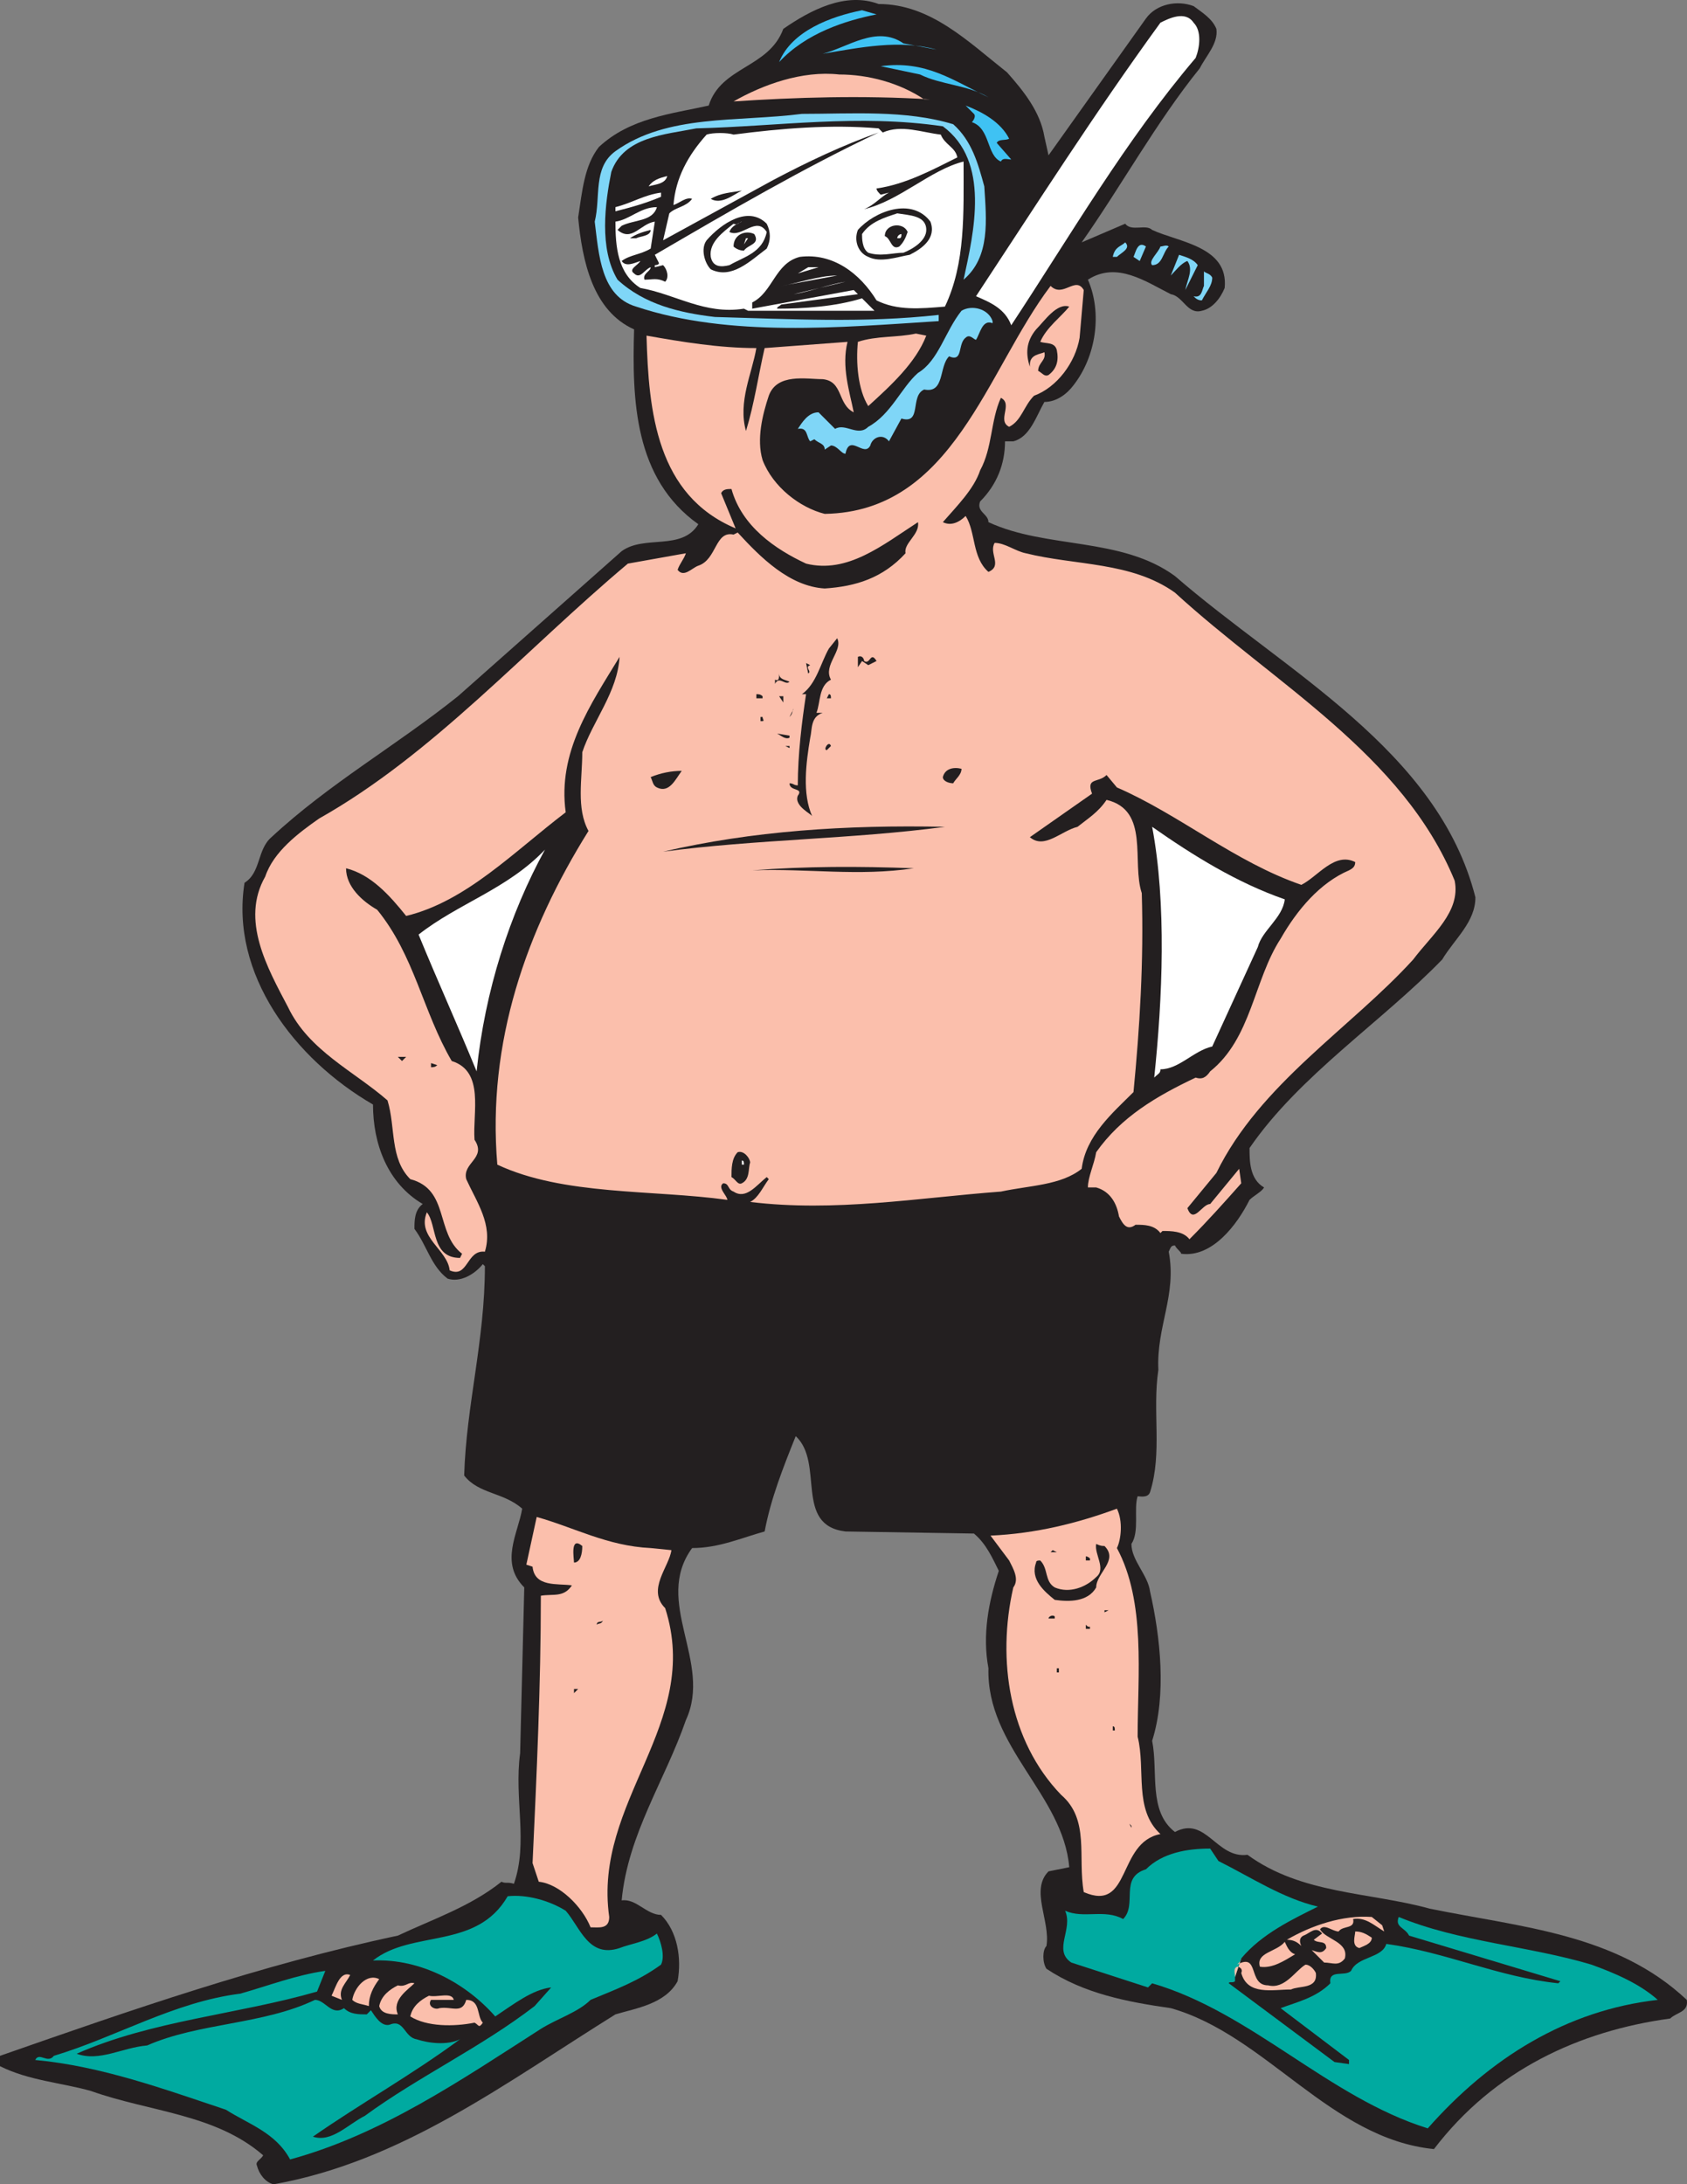 <svg xmlns="http://www.w3.org/2000/svg" width="610.583" height="790.457"><rect width="100%" height="100%" fill="#808080" stroke="none"/><path fill="#231f20" fill-rule="evenodd" d="M364.5 26.207c6 6.75 12 14.25 13.5 23.25l1.5 6.75 35.25-49.5c3.75-5.25 11.25-6.75 17.25-4.5 3 2.25 6.75 4.5 8.25 8.25.75 5.25-3.75 9.75-6 14.25-15.75 19.5-28.5 42.75-42.75 63l15.75-6.75c2.25 3 7.5 0 9.75 2.25 9.75 4.5 27.75 6 26.25 21-1.5 3.75-4.5 7.5-8.25 8.25-5.25 1.5-6.75-5.25-11.25-6-9-4.5-19.5-12-30-5.25 5.25 12 3 27.75-5.25 38.25-2.25 3-6 6-10.5 6-3 5.25-5.25 12.75-11.25 14.25h-3c0 8.25-3 15.75-9 21.75-1.5 3.75 3 4.5 3 7.5 21 9.75 48 5.25 67.5 19.5 39.75 34.5 95.25 63 108.75 116.25 0 9-7.5 15-12 22.5-21.75 22.5-51.75 42-69.75 68.25 0 4.5 0 11.25 5.25 14.25-.75 1.5-3.75 3-5.25 4.5-4.5 9-13.5 21-24.75 19.5 0-.75-1.5-1.5-2.25-3-1.5 0-1.5.75-2.25 2.25 3 15.75-4.5 27-3.75 42.75-2.25 15 1.5 30-3 44.25-.75 2.25-3.75 1.5-4.5 1.5-1.5 4.5.75 12.75-2.25 17.25 0 6 6 11.25 6.75 17.25 3.75 16.5 6 37.5.75 54 2.25 11.25-1.5 25.5 8.25 33 11.25-6 15 9.75 26.25 8.25 19.5 14.25 44.25 13.5 66 19.5 33 6.75 67.5 9 93 33 .75 4.5-3.75 4.5-6 6.75-33 4.5-63.75 18.75-85.5 47.25-37.5-3.75-60.75-41.25-95.25-51-15.75-2.25-31.5-5.25-45-14.25-1.5-2.25-1.5-6.75 0-8.25 1.5-9-6-20.25.75-27l7.5-1.5c-2.25-26.25-30-43.5-29.25-72-2.25-12 0-24 3.75-35.25-2.25-4.5-4.5-9.75-9-13.5l-46.5-.75c-18.75-2.25-7.5-24.75-18-34.5-4.5 11.25-9 22.5-11.25 34.5-8.25 2.25-16.5 6-26.25 6-14.25 19.5 7.5 41.25-2.25 62.25-7.5 21.75-21 41.25-23.25 65.25 5.25-.75 9 5.25 14.25 5.25 6 6 7.5 15.75 6 24-4.5 8.25-15 9.75-22.5 12-39.75 24.75-77.25 53.25-123.75 61.5-3-.75-5.25-3.75-6-6.75-.75-1.5 1.5-2.25 2.25-3.75-17.25-15-41.25-15.75-62.25-23.25-10.5-3-22.5-3.75-33-9v-3.75c47.25-16.5 94.5-33 144-43.5 12.75-6 26.25-10.5 37.5-19.5 1.5.75 2.25 0 4.5.75 5.25-15 0-30.75 2.25-47.25l1.5-60c-9-9-2.25-19.5-.75-28.5-6.75-6-15.75-5.25-21-12 .75-25.5 7.5-48.75 7.5-75.75l-.75-.75c-3 3.75-8.25 6.75-12.75 5.25-6-4.5-7.5-12-12-18 0-3 0-6.75 3-9-12.75-7.5-18-21.75-18-36-28.5-16.5-51.75-47.25-46.5-80.25 6-3.75 4.5-12 9.75-16.5 21-19.5 45-33 67.5-51l59.25-52.5c8.25-6 21.75 0 27.75-9.75-23.25-16.5-24-45-23.25-70.5-15-6.75-18.75-24.75-20.25-40.5 1.5-9.75 2.25-18.75 7.5-25.5 11.25-10.5 26.25-12 39.75-15 4.5-14.25 21.75-13.5 27-27.75 9.75-6.75 22.5-13.5 34.5-9 18.75 0 32.25 13.5 46.5 24.75"/><path fill="#3fc2f3" fill-rule="evenodd" d="M317.25 5.207c-11.25 2.25-25.5 6.75-35.25 17.25 4.5-11.25 18.75-16.5 30-18.75l5.25 1.5"/><path fill="#fff" fill-rule="evenodd" d="M432 8.207c3 3 2.25 9 .75 12.75-25.5 30-45 63.75-66.75 96.75-2.25-6-7.5-8.25-12.75-10.5 21.75-33 42.75-66 66.75-99 3-1.5 9-4.5 12 0"/><path fill="#3fc2f3" fill-rule="evenodd" d="M339 17.957c-13.5-3.75-27.75-.75-41.25 1.5 9-2.25 19.5-10.5 29.25-3.75l12 2.25m18.75 17.25c-7.5-4.5-17.25-4.5-24.75-8.25l-14.25-3c16.5-2.25 26.25 5.25 39 11.25"/><path fill="#fbbfac" fill-rule="evenodd" d="M334.5 35.957h2.25c-24.75-1.5-48.75-.75-71.25.75 10.5-6 24.75-11.25 38.25-9.75 10.5 0 21.75 3 30.75 9"/><path fill="#3fc2f3" fill-rule="evenodd" d="M365.25 50.207c-1.5.75-3.75 0-4.5 1.5l5.25 6c-1.5 0-3-.75-3.75.75-5.25-2.25-3.75-12-10.5-14.25.75-.75 1.5-2.25.75-3l-3-3c6 2.25 12.75 6 15.75 12"/><path fill="#7fd6f7" fill-rule="evenodd" d="M345 44.957c6.75 6 9 14.25 11.25 22.5.75 12 2.25 25.5-7.5 33.75 3.75-17.25 9.75-42.75-7.5-55.5-30.75-4.5-59.25 0-89.25.75-11.25 2.25-26.25 3-30.75 15.75-2.25 11.25-4.5 27.75 2.25 39 9.75 9 22.5 12 35.25 13.5 27.75.75 54 2.25 81-.75v2.25c-35.25 2.25-75.75 6-109.5-5.25-12.75-3.75-13.5-18.75-15-30.75 2.25-9-.75-19.5 7.5-25.5 18.75-13.5 44.25-10.5 67.5-13.5 18 0 37.5-1.5 54.75 3.75"/><path fill="#fff" fill-rule="evenodd" d="M319.5 47.957c6.75-3 14.25 0 21 .75 1.5 3.75 5.25 4.5 6 8.25-9 4.5-18.75 9.75-29.25 11.25 0 .75.75 1.5 1.5 2.25l3-.75c-3 1.5-5.25 4.5-9 6 12.75-3 24-14.25 36-17.25 0 18.75.75 36.75-6.75 52.5-9 .75-17.25 1.5-24.75-2.25-6-9.75-15.75-17.25-27.75-15.75-9 2.25-9.75 12.75-17.25 16.5v2.25l36.75-6.75 1.5 1.5-27.75 3.75c-.75.75-1.5.75-1.5 1.5 9.75 0 21-.75 30.75-3.75l4.5 4.5h-45.75l-1.5-.75c-14.25 2.25-24.75-5.25-37.5-7.5-8.25-5.25-9-15-9-24 5.25-.75 9-5.25 15-5.25-1.5 5.25-8.25 4.5-12.75 6.75l-1.5 1.5c5.25 4.5 8.25-2.25 13.5-3l-1.5 9.75c-3.75 2.25-7.5 2.25-10.5 4.5 1.5 2.25 4.5.75 6.75 0-.75 1.5-4.5 3-2.25 4.5 2.25 2.25 3.75-1.5 6-2.25 0 1.5-3 2.25-2.25 4.5 3 0 4.5-.75 7.5.75 1.5-1.5.75-4.5-.75-6l-3 .75v-.75s1.5 0 1.5-.75l-1.5-3c27-15.75 54-31.5 81-44.25-12.75 4.5-25.5 10.5-38.25 17.25L240 86.957l2.25-9.75c2.25-2.25 6-2.25 8.25-5.25-2.25-.75-4.5 1.5-6.75 2.25.75-9.75 5.25-18 12-25.5 2.25-.75 7.5-.75 9.75 0 17.25-2.25 35.25-3.75 52.5-2.25l1.5 1.5"/><path fill="#fff" fill-rule="evenodd" d="M241.5 63.707c-.75 3-4.5 3-6.75 3.75 1.5-2.25 3.75-3 6.75-3.75"/><path fill="#231f20" fill-rule="evenodd" d="M268.5 68.957c-3 1.5-7.5 5.25-11.25 3 3.75-2.25 7.5-2.25 11.25-3"/><path fill="#fff" fill-rule="evenodd" d="M239.25 71.207c-5.25 2.25-10.5 3.75-16.5 5.25v-1.5c6-1.5 10.5-4.5 16.5-5.25v1.5"/><path fill="#231f20" fill-rule="evenodd" d="M336.75 80.207c2.25 6-3 9.75-7.5 12-4.5.75-10.5 3-15 .75-3.75-1.5-5.25-6-3.75-9.75 6-6.75 19.5-12 26.25-3"/><path fill="#fff" fill-rule="evenodd" d="M335.25 83.207c0 3.75-4.5 6.75-8.25 8.25-3.75 0-8.25 1.5-12.75 0-2.25-1.5-2.25-5.25-2.25-6.75 3-4.5 8.25-6 12.75-7.5 4.5.75 10.5.75 10.5 6"/><path fill="#231f20" fill-rule="evenodd" d="M277.5 80.957c1.5 3 1.5 6 0 9-6 4.5-12.75 11.25-20.25 7.5-2.25-2.25-3.75-7.5-1.5-10.5 5.25-6 15-12.75 21.75-6"/><path fill="#fff" fill-rule="evenodd" d="M268.5 80.207c-1.5.75-3.75 1.5-4.5 3.75 4.5 2.25 9.75-6 13.5 0-1.5 7.5-8.25 9-13.5 12-3 .75-6 .75-6.75-3-.75-5.25 4.5-9 8.25-12 1.5.75 2.25-.75 3-.75"/><path fill="#231f20" fill-rule="evenodd" d="M328.5 83.957c-.75 2.25-1.5 3.75-3 5.25-3 1.5-3-3-5.25-3.75 0-4.5 6.75-5.25 8.25-1.5m-93-.75c0 2.25-3.75 2.25-5.25 3H228c2.25-1.5 4.5-2.25 7.5-3m37.5 1.5c2.25 3.75-2.25 3.75-3.75 6-1.5 0-3-.75-3.75-1.5 0-4.5 4.5-6 7.5-4.5"/><path fill="#fff" fill-rule="evenodd" d="M326.25 84.707c0 .75 0 1.5-.75 1.5h-.75c0-.75.75-1.5 1.5-1.5m-57 3.75.75-2.25h.75zm0 0"/><path fill="#7fd6f7" fill-rule="evenodd" d="M404.25 92.957h-1.5c.75-3.75 3-3.75 4.5-5.25 2.25 2.25-1.5 3.75-3 5.25m10.5-3.75-2.25 5.25-2.25-1.5c.75-1.5 1.5-6 4.5-3.75m8.25 0c-2.25 2.25-2.25 6.75-6 6.75-1.5-1.5 2.25-4.5 3-6.75.75 0 2.25-.75 3 0m10.5 6.75-4.5 9c.75-3.75 3-7.5.75-10.5-2.25.75-4.5 3.75-6 5.25l3-7.5c2.25.75 5.25 1.5 6.75 3.75"/><path fill="#fff" fill-rule="evenodd" d="m288.75 98.957 3.75-2.25h3.75zm0 0"/><path fill="#7fd6f7" fill-rule="evenodd" d="M438.75 100.457c0 3-2.25 5.25-3.75 8.25-1.5 0-2.25-.75-3-1.5 3 .75 3-2.25 3.75-3.75v-5.25c.75.75 2.25.75 3 2.25"/><path fill="#fff" fill-rule="evenodd" d="m303 99.707-20.25 3.75c5.25-.75 13.5-3.75 20.25-3.75m3 2.25-18.75 4.5c5.25-.75 13.5-3.75 18.75-4.5"/><path fill="#fbbfac" fill-rule="evenodd" d="M390.75 122.207c-1.5 9-8.25 18-16.5 21-3.75 3.75-4.5 9-9 11.25-4.5-2.25 1.5-8.25-3-10.5-3.75 8.25-3 18-7.5 26.25-2.25 6.75-8.25 12.75-13.5 18.75 3 1.5 6 0 8.25-2.25 3.75 6 2.25 15 8.25 20.25 5.25-2.25 0-6.75 2.25-10.5 3.75 0 7.5 3 11.25 3.75 18 4.5 38.25 3 54 14.25 36 33 82.5 58.5 101.25 104.25 2.25 11.25-8.25 19.5-15 28.5-22.5 24.75-55.5 45-71.25 77.25l-10.5 12.75c2.25 6 5.25-1.5 8.25-1.5l10.5-12.75.75 5.25c-6 6.75-12 13.5-18.75 20.25-2.25-3-6.75-3-9.75-3l-.75.75c-2.25-3-6-3-9-3-3 2.25-4.5 0-6-3-.75-4.5-3-9-8.25-10.5h-3c0-3.75 2.25-8.25 3-12.75 9-12.75 21.75-20.25 36-27 2.25.75 3.75 0 5.25-2.25 15-12 15.75-33 25.5-48 6-10.5 14.25-20.25 24.75-24.75 1.5-.75 2.25-1.5 2.25-3-7.5-3.75-13.5 5.25-19.5 8.25-24-8.25-44.25-25.5-66.75-35.25l-3.75-4.5c-3 3-7.5.75-5.25 6.75l-22.5 15.75c5.25 4.5 11.25-2.25 17.25-3.75 3.75-3 7.5-5.25 10.5-9.75 15.75 3.75 9 22.5 12.75 33.75.75 24.75-.75 48.75-3 72-7.5 7.5-17.25 15.75-18.75 27.75-7.5 6-18.75 6-29.25 8.25-30 2.25-60 7.5-90.75 3.75 3-1.5 4.5-5.25 6.75-8.25l-.75-.75c-3.75 3-7.5 8.25-12 5.25-2.25-.75-1.5-3-3.75-3-2.25 1.5 1.5 4.5 1.5 6-27-3.75-59.25-1.5-83.25-12.75-3.75-44.25 10.5-84.75 33-120.75-4.5-8.25-2.25-18.75-2.25-28.5 3.75-11.25 12.75-21.75 13.5-34.5-10.5 17.25-22.5 34.5-19.5 56.25-18.75 14.25-36 32.25-57.75 37.5-6-7.5-12.75-15-21.75-17.25 0 6.75 6 12 11.25 15 13.5 16.5 16.5 36.75 27 54.75 12 3.75 7.5 18.75 8.25 28.5 4.5 6.75-4.5 8.25-3 14.25 3.75 8.25 9.75 16.5 6.75 26.25-6.75-.75-6 9.75-12.75 6.75-.75-7.5-12-12-8.25-21 3.75 4.5 1.5 16.5 12 16.5l.75-1.5c-9.75-7.5-4.5-23.25-18.75-27-7.5-7.5-5.25-18.75-8.25-28.5-12-10.5-28.5-18-36-33.75-7.5-14.25-17.25-31.5-8.25-47.25 3-9 12-15.75 19.5-21 41.25-23.25 74.25-60.75 111.75-92.25l21-3.75c-.75 2.25-2.25 3.75-3 6 2.25 3 5.25-.75 7.5-1.5 6.75-2.25 6-12.75 12.75-11.25l1.5-.75c8.25 9 18.75 19.5 31.5 20.25 11.25-.75 21-3.75 29.25-12.75-.75-3.75 5.25-6.75 4.5-11.25-12.75 8.25-25.5 18.75-40.5 15-11.25-5.25-23.25-13.5-27-27-1.5 0-3 0-3.75 1.5l5.25 12.75c-28.5-12-31.5-42-32.25-69.75 12.75 2.25 26.25 4.5 39.75 4.5-1.5 9-6.75 19.5-3.75 30 3-9.75 4.5-20.25 6.75-30l30-2.25c-2.25 9 .75 18 2.25 25.5-6-3-3.75-11.25-11.25-12-6 0-16.5-2.25-19.5 6-2.25 6.75-4.5 15.75-2.25 23.25 3.75 9.75 13.5 17.25 22.5 19.5 46.5-.75 58.5-51.75 81.75-82.5 4.5 4.5 9-3.75 12 1.5l-1.5 17.25"/><path fill="#231f20" fill-rule="evenodd" d="M387 110.957c-3 3.75-8.25 7.5-10.5 12.75 2.25.75 5.25 0 6 3 .75 3.75 0 6.75-3 9-1.5.75-2.25-.75-3.75-1.5 0-3 3-3.75 2.25-6.75-1.5.75-5.25.75-5.25 4.5v.75c-1.5-4.5-1.5-9 2.25-13.5 3-3 7.5-9.75 12-8.25"/><path fill="#7fd6f7" fill-rule="evenodd" d="M359.25 116.207v.75c-3.75-1.5-4.5 3.75-6 6-.75 0-2.25-2.25-3.75-.75-3 2.25-.75 9-6 6.75-3.75 3.75-1.5 13.5-9 12-5.25 2.25-.75 12.75-8.25 10.5l-4.5 8.25c-2.25-3-6-1.5-6.75 1.5-2.25 4.5-7.5-4.5-9 3-1.5 0-3-3-5.25-3l-2.25 1.5c0-2.25-2.25-2.25-3.75-3.75l-1.5.75c-1.5-1.5-.75-5.25-4.5-4.5 1.5-2.25 3.75-6 7.5-6l6 6c3.75-2.25 8.25 3 12-.75 8.25-4.5 12-14.25 18-19.5 7.5-4.5 9.75-15 15.75-22.5 3.75-2.25 9.75-.75 11.25 3.75"/><path fill="#fbbfac" fill-rule="evenodd" d="M335.25 121.457c-3.75 9.75-12.75 18-21 25.5-3.75-6-4.5-15.75-3.75-23.25 6.75-2.25 14.25-1.5 21-3l3.75.75"/><path fill="#fff" fill-rule="evenodd" d="m295.5 176.957-2.25-1.5 2.25 1.5"/><path fill="#231f20" fill-rule="evenodd" d="M300.75 245.957c-4.5 2.25-3.75 8.25-5.25 12h2.25c-4.5 1.5-3.75 6-4.5 9-1.5 9-3 20.25.75 28.5 0-.75-6.75-3.75-5.25-7.5 2.25-3-3-1.5-3-4.5 1.5 0 1.5.75 3 .75 0-11.25 1.5-23.25 3-33h-1.5c5.25-3.75 6.75-11.25 9.75-16.5l3-3.75c2.25 4.5-5.25 9.75-2.25 15m12-6.75c2.25 1.5 2.25-3.75 4.5 0l-3 1.5-2.25-1.5-1.5 2.25v-3.75c1.5-.75 2.25.75 2.25 1.5m-19.5 1.5c-2.25.75.75 2.25-.75 3l-.75-3.75 1.5.75m12.75 2.25 1.5-3-1.5 3m-20.25 3.75c-1.5 1.5-3.75-2.25-5.25.75v-1.5c1.5.75 1.5-.75 1.5-2.25 0 2.25 2.25 2.25 3.75 3"/><path fill="#231f20" fill-rule="evenodd" d="M300.75 252.707h-1.5l.75-1.5c.75 0 .75.75.75 1.5m-24.75-.75v.75h-2.25v-1.5c.75 0 1.5 0 2.25.75m7.5 2.25-1.5-2.25h1.5zm2.25 5.25 1.5-3c-.75.75 0 1.5-1.5 3m-9.75 0c0 .75.75 1.5 0 1.5h-.75v-1.5h.75m9.75 7.5c-1.5.75-3-.75-4.5-1.5l4.5.75v.75m15 3-1.5 1.5c-1.5 0 .75-3.75 1.5-1.5m-15 .75-1.5-.75h1.5zm62.25 7.5c0 2.25-2.25 3.75-3 5.25-1.5 0-3.75-.75-3.75-2.25.75-3 3.75-3.75 6.75-3m-101.25.75c-2.25 3-4.5 8.25-9 6-1.5-.75-1.5-2.25-2.25-3.75 3.75-1.5 7.5-2.25 11.25-2.25m95.25 20.25c-33.75 4.5-68.25 4.5-102 9 32.25-7.5 66-9.75 102-9"/><path fill="#fff" fill-rule="evenodd" d="M465 325.457c-.75 6.75-8.25 11.25-9.75 17.25l-16.5 36c-6.75 1.5-12 8.25-18.75 8.25 0 1.5-.75 1.5-2.25 3 3-28.5 4.5-63-.75-90.75 15 10.5 30.75 20.25 48 26.25m-292.5 62.25c-6.75-16.5-14.25-33-21-49.5 14.25-11.25 32.25-16.5 45.75-30.75-12.75 23.25-21.75 51-24.75 80.25"/><path fill="#231f20" fill-rule="evenodd" d="M330.75 314.207c-20.25 3-38.25 0-58.5.75 19.5-1.5 38.25-1.5 58.5-.75m-185.25 69.75-1.5-1.5h3zm12.75 1.5c-.75.75-1.5.75-2.25.75v-1.5l2.25.75m113.25 35.25c-.75 2.25 0 6-3 7.5-1.5.75-2.25-1.5-3.75-2.25 0-3 0-6.75 2.25-9 2.25-.75 4.5 2.25 4.5 3.75"/><path fill="#fff" fill-rule="evenodd" d="M269.25 421.457h-.75v-1.5c.75 0 .75.75.75 1.5"/><path fill="#fbbfac" fill-rule="evenodd" d="M404.25 560.207c10.5 19.5 7.5 45.75 7.5 68.25 3 12-1.5 26.25 8.25 35.25-15.75 3-10.5 28.5-27.75 21-2.25-12.75 2.25-26.25-8.25-35.25-18.75-19.5-23.25-48.75-17.25-75 2.25-3 0-6.75-1.5-9.75l-6.75-9c16.5-.75 31.5-4.5 45.75-9.75 2.25 4.5 1.5 11.25 0 14.25m-168.75 0 7.5.75c-.75 6-9 14.25-2.25 21 13.5 42-26.25 69.75-20.25 111.75 0 4.5-3.75 3.75-6.75 3.75-3-7.5-11.25-15.75-18.75-16.5l-2.25-6.75c1.5-32.25 3-64.5 3-96.75 4.5-.75 8.25.75 11.25-3.75-5.25-.75-13.5.75-14.25-6.75l-2.25-.75 3.75-17.25c13.5 3.75 25.5 10.5 41.25 11.25"/><path fill="#231f20" fill-rule="evenodd" d="M210.75 559.457c0 3-.75 6-3 6 0-1.5-1.5-9.75 3-6m189 0c5.25 5.25-3 9.75-3 15-3 5.25-9.75 5.25-15 4.5-3.75-3-9-7.5-6.75-13.5 0-.75.75-.75 1.5-.75 3 3 1.5 7.5 5.25 9.75 5.25 2.25 11.25 0 15-3.75 3.75-3-.75-8.25 0-12 1.5.75 2.25.75 3 .75m-19.5 2.25.75-.75 1.5.75zm0 0"/><path fill="#231f20" fill-rule="evenodd" d="M394.5 563.957v.75H393v-1.5s.75 0 1.5.75m6.75 18.75-1.5.75v-.75zm-19.5 2.25v.75h-2.25c0-.75 1.5-1.5 2.25-.75m-163.5 1.5c-.75 1.5-1.5.75-2.25 1.5 0-1.5 1.5-.75 2.25-1.5m176.25 2.25v.75H393v-1.5c.75.75.75.75 1.5.75m-11.25 16.5h-.75v-1.5h.75v1.5m-175.5 7.5v-1.5h1.5zm195.75 13.5h-.75v-1.5c.75 0 .75.75.75 1.5m6 34.5v.75l-.75-1.5zm0 0"/><path fill="#00aaa0" fill-rule="evenodd" d="M447 715.457v1.5c-.75.75-2.25 0-2.25.75l38.25 28.5 5.25.75v-1.5l-24.75-18.75c6-2.25 12.75-3.75 18-9-.75-5.25 5.25-2.25 7.5-4.5 2.25-5.25 11.25-4.5 12.75-9.75 21.75 3 40.5 12 62.25 14.25l.75-.75-54.75-16.5c-1.5-3-5.25-3-3.75-6.75 21.75 9 47.25 10.5 69.75 17.25 8.25 3 17.25 6.75 24 12.75-33 3.75-60.75 21-83.25 46.5-36-11.25-63.75-42-99.75-52.5l-1.5 1.5-27.75-9c-6.75-4.5.75-12-2.25-18.75 6.75 3 14.25-.75 21 3 5.25-5.25-1.5-15 8.25-18 6-6 15-7.5 23.25-7.5l3 4.5c12 6 23.25 13.5 36 16.5-9 4.5-20.25 9.75-27.75 18.75"/><path fill="#fbbfac" fill-rule="evenodd" d="M449.25 708.707c0 .75-.75 1.5-1.5 2.25 8.25-4.5 3.75 7.5 11.25 7.5 6 1.5 9.75-5.25 13.5-7.5 1.5 0 3 1.5 3.75 3 .75 6-6 4.5-9 6-6.75 0-15.75 2.25-18-6 .75-1.5-.75-2.25-1.5-2.25-1.5.75-.75 2.25-.75 3.75"/><path fill="#00aaa0" fill-rule="evenodd" d="M204.75 691.457c5.25 6 8.25 17.25 19.5 13.5 3.75-1.5 9.75-2.25 13.5-5.25 1.5 3 3 8.25 1.5 11.25-8.25 6-16.5 9-25.5 12.75-4.5 4.5-12 6.75-18 10.5-29.25 18.75-57.75 38.25-90.75 47.25-5.25-9.75-15-12.75-23.25-18-22.5-7.5-45-15.75-69-18 1.5-3 4.5 1.5 6.75-1.5 22.5-6.75 43.5-19.5 67.5-22.5 10.5-3 20.25-6.75 30.75-8.25l-3 7.5c-28.5 8.25-60 10.5-87 22.5 8.25 3 16.5-2.25 25.5-3 18.75-8.25 42-7.5 60.75-16.5 3.75 0 6 6 10.5 3 2.25 2.25 5.25 2.25 8.25 2.25l1.5-1.5c1.5 2.25 3.75 6 6.75 5.25 5.25-2.25 5.25 4.5 9.75 5.25 4.5 1.5 11.25 2.25 15.75 0-17.25 12.75-36 23.25-53.25 35.25 6.75 2.25 12.75-4.5 18.75-7.5 19.5-14.25 42-24.75 61.5-39.75l6-6.75c-6.75.75-13.5 6-20.25 10.5-10.5-12-27-21-44.25-20.25 14.25-11.25 37.5-3.75 48.75-23.25 6.75-.75 15 1.5 21 5.25"/><path fill="#fbbfac" fill-rule="evenodd" d="m500.25 696.707.75 2.25c-3.75-2.25-6.75-5.25-11.25-4.5.75 3.75-3.75 2.25-5.25 4.5-2.25 0-5.25-3-6.75-.75 2.25 3.75 10.5 4.5 9 10.5-2.25 3-4.5 1.5-7.5 1.5l-4.5-4.5c2.25.75 3.75 1.5 5.25-.75 0-3-3-1.5-4.5-3l3-2.25c-2.25-3-4.5 0-6.75.75-1.5.75-1.5 2.25-.75 3.75-1.5-1.5-3-2.25-5.25-2.25 9-5.25 20.25-9 30.75-8.25l3.75 3"/><path fill="#fbbfac" fill-rule="evenodd" d="M496.5 701.207c0 2.25-3 3-4.5 3.75-3-.75-1.5-4.5-1.5-6 2.25 0 3.75.75 6 2.25m-27.75 6c-3.75 2.25-8.25 5.25-12.75 4.5-1.5-5.25 6-5.25 9-9 .75 1.5 1.5 3.75 3.75 4.5m-342 7.5c-1.5 3-4.5 5.25-3 9l-3.75-1.5c1.5-3 3-9 6.75-7.5m10.5 1.5c-2.25 3-3.75 6-3.75 9.75-2.25-.75-4.5-.75-6-2.25.75-4.5 5.25-9.75 9.75-7.5m12.75 1.5c-2.25 2.25-8.25 6-6 11.25-2.25 0-6 0-6.75-3 .75-3.75 3.75-6 6.75-7.5 3 .75 3.75-1.5 6-.75m14.25 6H156c-1.5 2.25 1.5 3.75 3 3 4.5-.75 8.25 2.25 9.75-3 5.25 0 3.75 6 6 8.25-1.5 2.25-1.5.75-3 0-7.5 1.5-17.25 1.5-23.25-2.25.75-3.75 3.75-6 6.75-7.5 3 .75 8.25-1.5 9 1.5"/></svg>
